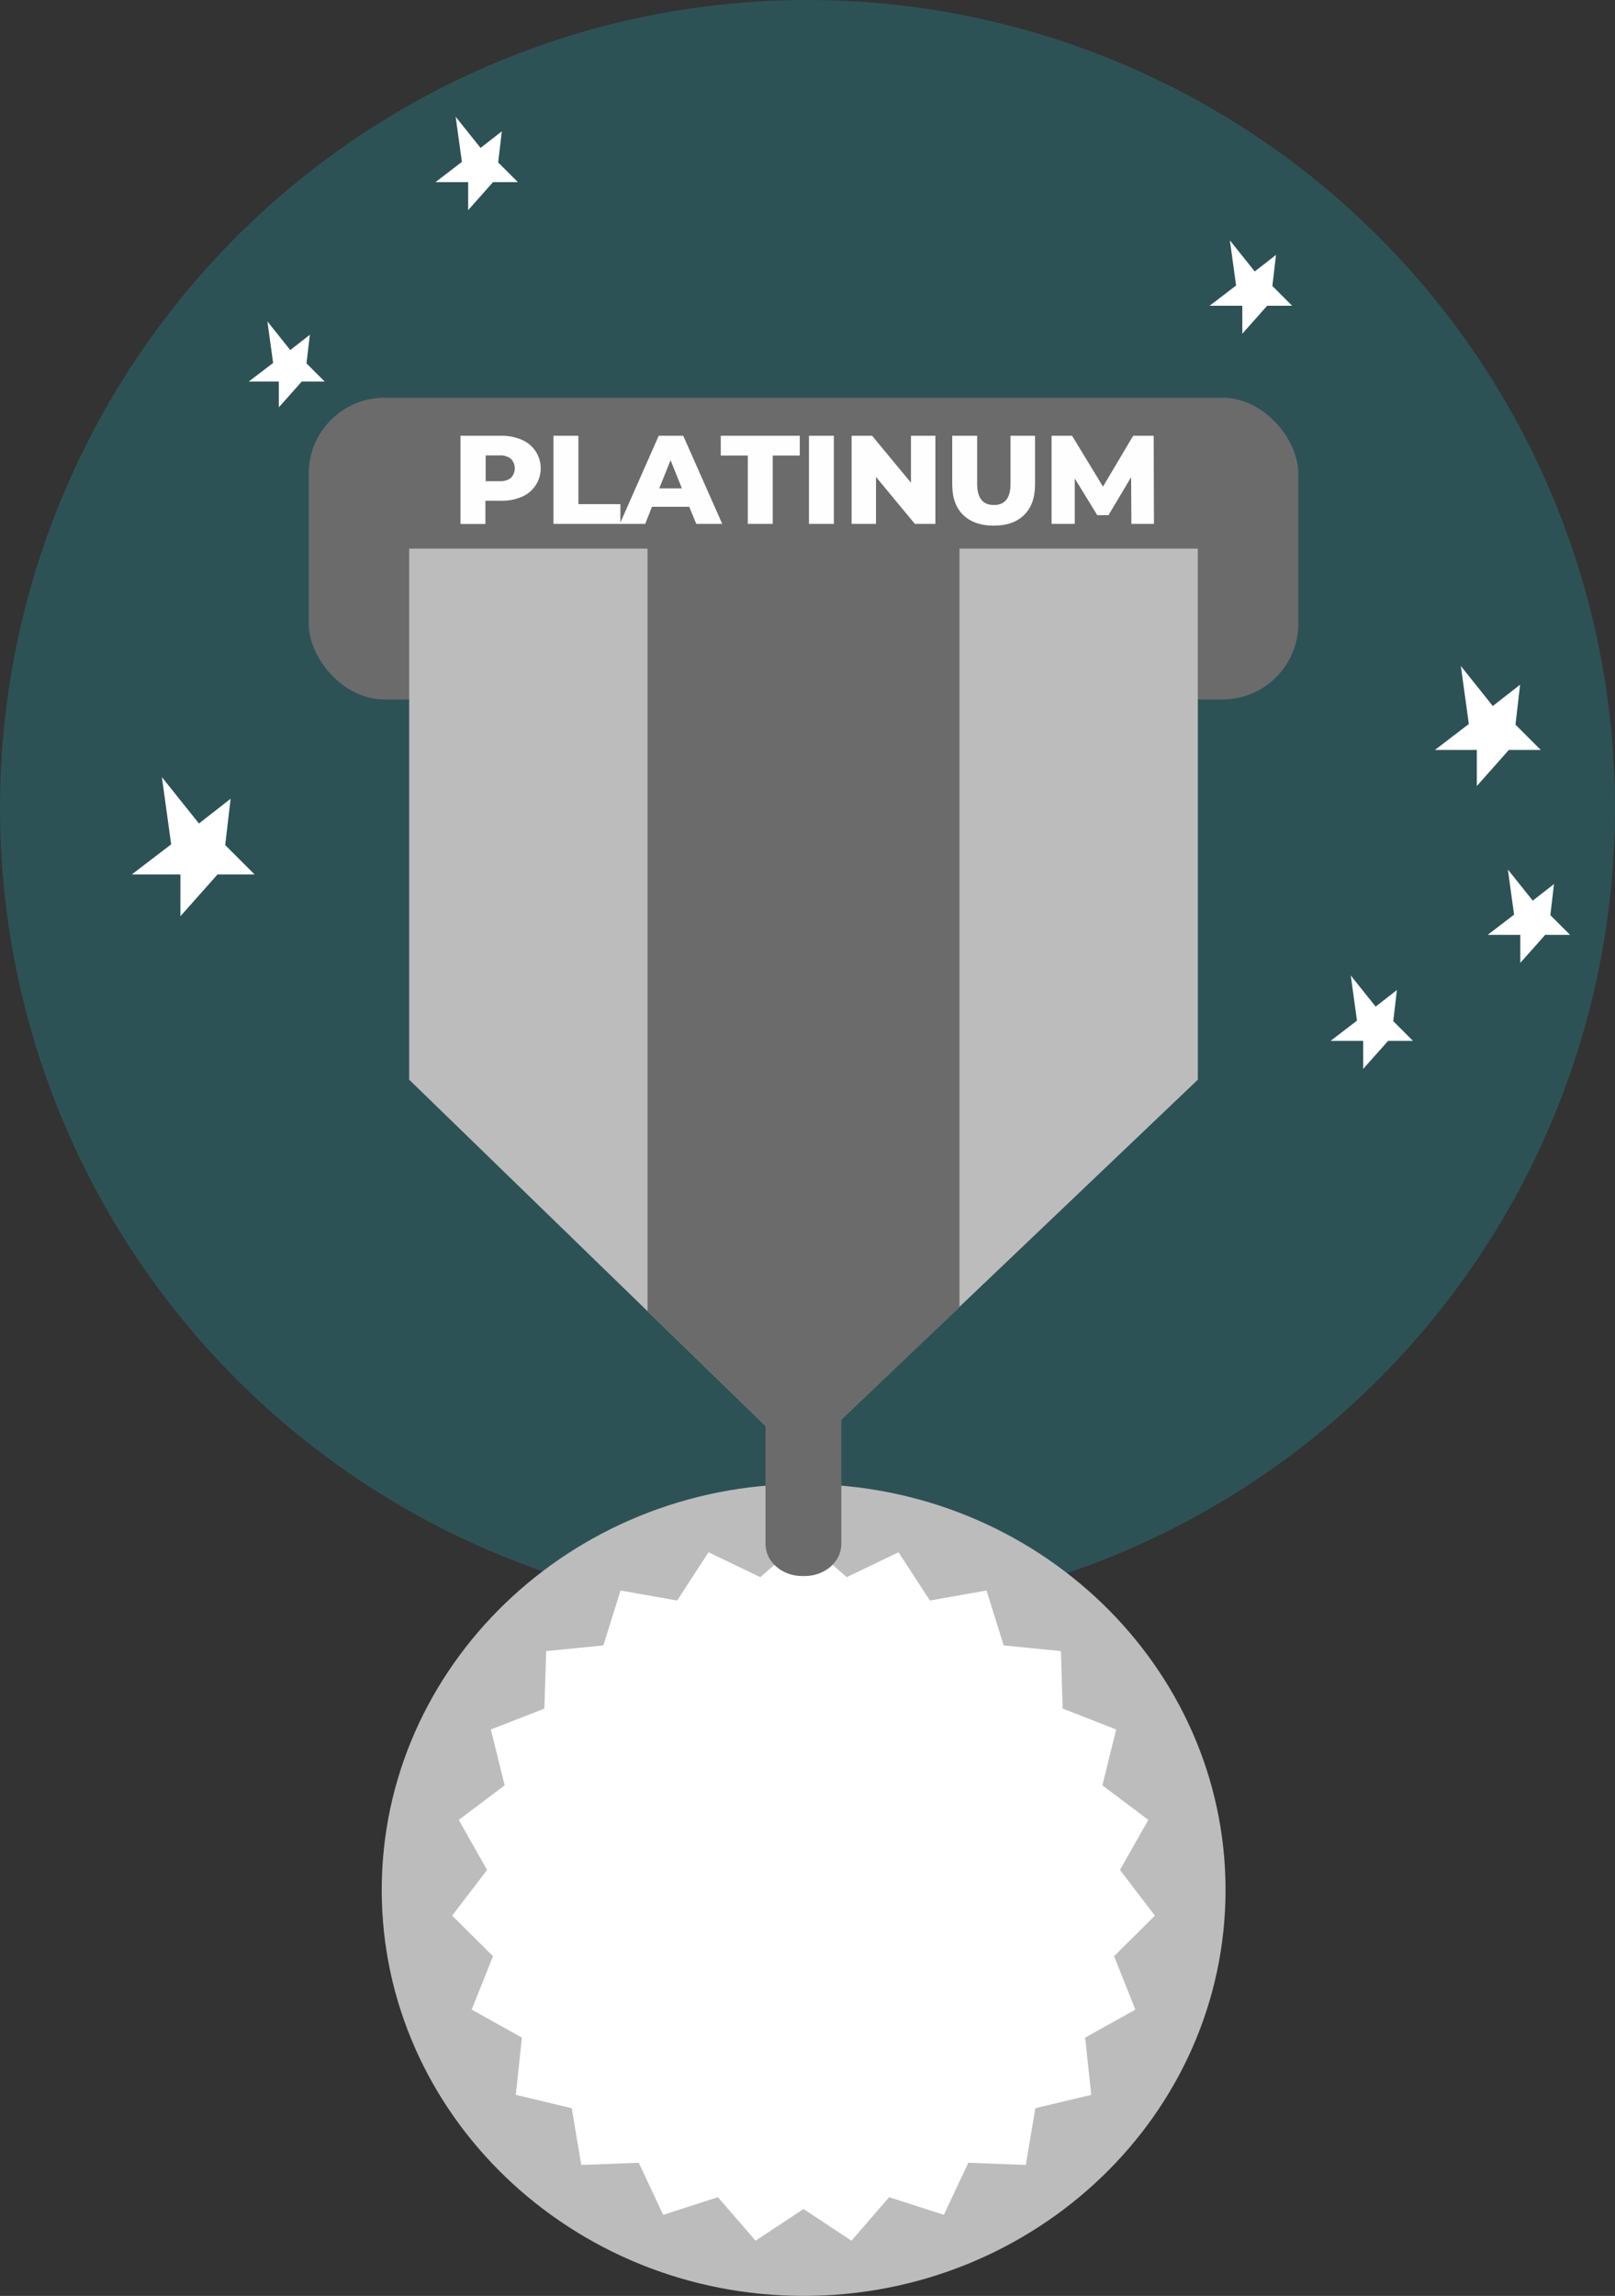 <svg xmlns="http://www.w3.org/2000/svg" viewBox="0 0 418 593.87"><rect x="0" y="0" width="418" height="593.87" fill="#333333" stroke="none"/><defs><style>.cls-1{fill:#19b4c6;opacity:.24}.cls-2{fill:#fff}.cls-3{fill:#6b6b6b}.cls-4{fill:#bcbcbc}.cls-5{fill:#fffefe}</style></defs><title>medal-platinum</title><g id="Layer_2" data-name="Layer 2"><g id="Layer_1-2" data-name="Layer 1"><circle class="cls-1" cx="209" cy="209" r="209"/><path class="cls-2" d="M324.76 70.22l-6.44-8.05 1.61 11.68-6.84 5.23h8.45v7.24l6.44-7.24h6.44l-5.1-5.1.94-8.05-5.5 4.29zM124.38 38.26l-6.44-8.05 1.61 11.67-6.84 5.23h8.46v7.25l6.44-7.25h6.43l-5.1-5.09.94-8.05-5.5 4.29zM396.71 232.97l-6.44-8.06 1.61 11.68-6.84 5.23h8.45v7.24l6.44-7.24h6.44l-5.1-5.1.94-8.05-5.5 4.3zM356.05 260.38l-6.44-8.05 1.61 11.67-6.84 5.24h8.45v7.24l6.44-7.24h6.44l-5.1-5.1.94-8.05-5.5 4.29zM51.49 213.01l-9.59-12 2.4 17.39-10.19 7.79H46.7v10.8l9.6-10.8h9.59l-7.6-7.59 1.4-11.99-8.2 6.4zM386.37 182.62l-8.27-10.35 2.07 15-8.79 6.72h10.86v9.32l8.28-9.32h8.27l-6.55-6.55 1.2-10.34-7.07 5.52zM75.13 90.55l-5.92-7.41 1.48 10.74-6.3 4.81h7.78v6.67l5.93-6.67h5.93L79.33 94l.87-7.41-5.07 3.96z"/><rect class="cls-3" x="79.9" y="102.88" width="256.13" height="78.05" rx="19.63"/><path class="cls-4" d="M206.99 377.41l-101.08-98.13V140.59h204.12v138.69l-103.04 98.13z"/><path class="cls-3" d="M206.99 377.41l-39.39-38.24V140.59h80.74v197.57l-41.35 39.25z"/><path class="cls-4" d="M208 593.87c-60.21 0-109.2-47.11-109.2-105s49-105 109.2-105 109.2 47.09 109.2 105-49 105-109.2 105"/><path class="cls-2" d="M207.97 398.14l11.18 9.82 13.41-6.44 8.12 12.48 14.65-2.59 4.45 14.2 14.81 1.47.45 14.87 13.86 5.41-3.58 14.44 11.89 8.95-7.34 12.94 9.04 11.82L288.35 506l5.51 13.82-13 7.24 1.58 14.8-14.47 3.46L265.5 560l-14.87-.57-6.34 13.47-14.17-4.56-9.74 11.26-12.41-8.21-12.41 8.21-9.74-11.26-14.17 4.56-6.33-13.47-14.87.57-2.47-14.68-14.48-3.46 1.58-14.8-13-7.24L127.6 506l-10.57-10.49 9.04-11.82-7.34-12.94 11.89-8.95-3.58-14.44 13.86-5.41.46-14.87 14.8-1.47 4.45-14.2 14.65 2.59 8.12-12.48 13.41 6.44 11.18-9.82z"/><path class="cls-2" d="M282.44 488.87c0 39.64-33.34 71.78-74.47 71.78s-74.47-32.14-74.47-71.78 33.34-71.78 74.47-71.78 74.47 32.14 74.47 71.78"/><path class="cls-3" d="M101.42 127.99h213.09v13.92H101.42zM217.76 399.36c0 4.59-4.26 8.31-9.51 8.31h-.61c-5.25 0-9.51-3.72-9.51-8.31V357.1c0-4.59 4.26-8.31 9.51-8.31h.61c5.25 0 9.51 3.72 9.51 8.31z"/><path class="cls-5" d="M135 113.74a8 8 0 0 1 0 14.79 13.06 13.06 0 0 1-5.37 1h-4v6h-6.45v-22.81h10.42a13.06 13.06 0 0 1 5.4 1.02zm-2.76 9.87a3.54 3.54 0 0 0 0-4.93 4.46 4.46 0 0 0-3-.88h-3.54v6.67h3.58a4.57 4.57 0 0 0 3-.86zM143.25 112.72h6.45v17.68h10.87v5.11h-17.32z"/><path class="cls-5" d="M178.38 131.08h-9.64l-1.74 4.43h-6.58l10.07-22.79h6.35l10.09 22.79h-6.71zm-1.89-4.75l-2.93-7.3-2.93 7.3zM193.55 117.83h-7v-5.11H207v5.11h-7v17.68h-6.45zM209.38 112.72h6.44v22.79h-6.44zM242.1 112.72v22.79h-5.31l-10.06-12.14v12.14h-6.31v-22.79h5.3l10.06 12.14v-12.14zM249.28 133.2c-1.88-1.85-2.82-4.46-2.82-7.85v-12.63h6.45v12.44c0 3.64 1.44 5.47 4.33 5.47s4.3-1.83 4.3-5.47v-12.44h6.35v12.63c0 3.39-.94 6-2.82 7.85s-4.51 2.77-7.89 2.77-6.02-.97-7.9-2.77zM292.83 135.51l-.07-12.08-5.86 9.83H284l-5.83-9.5v11.75h-6v-22.79h5.31l8 13.15 7.81-13.15h5.31l.07 22.79z"/></g></g></svg>